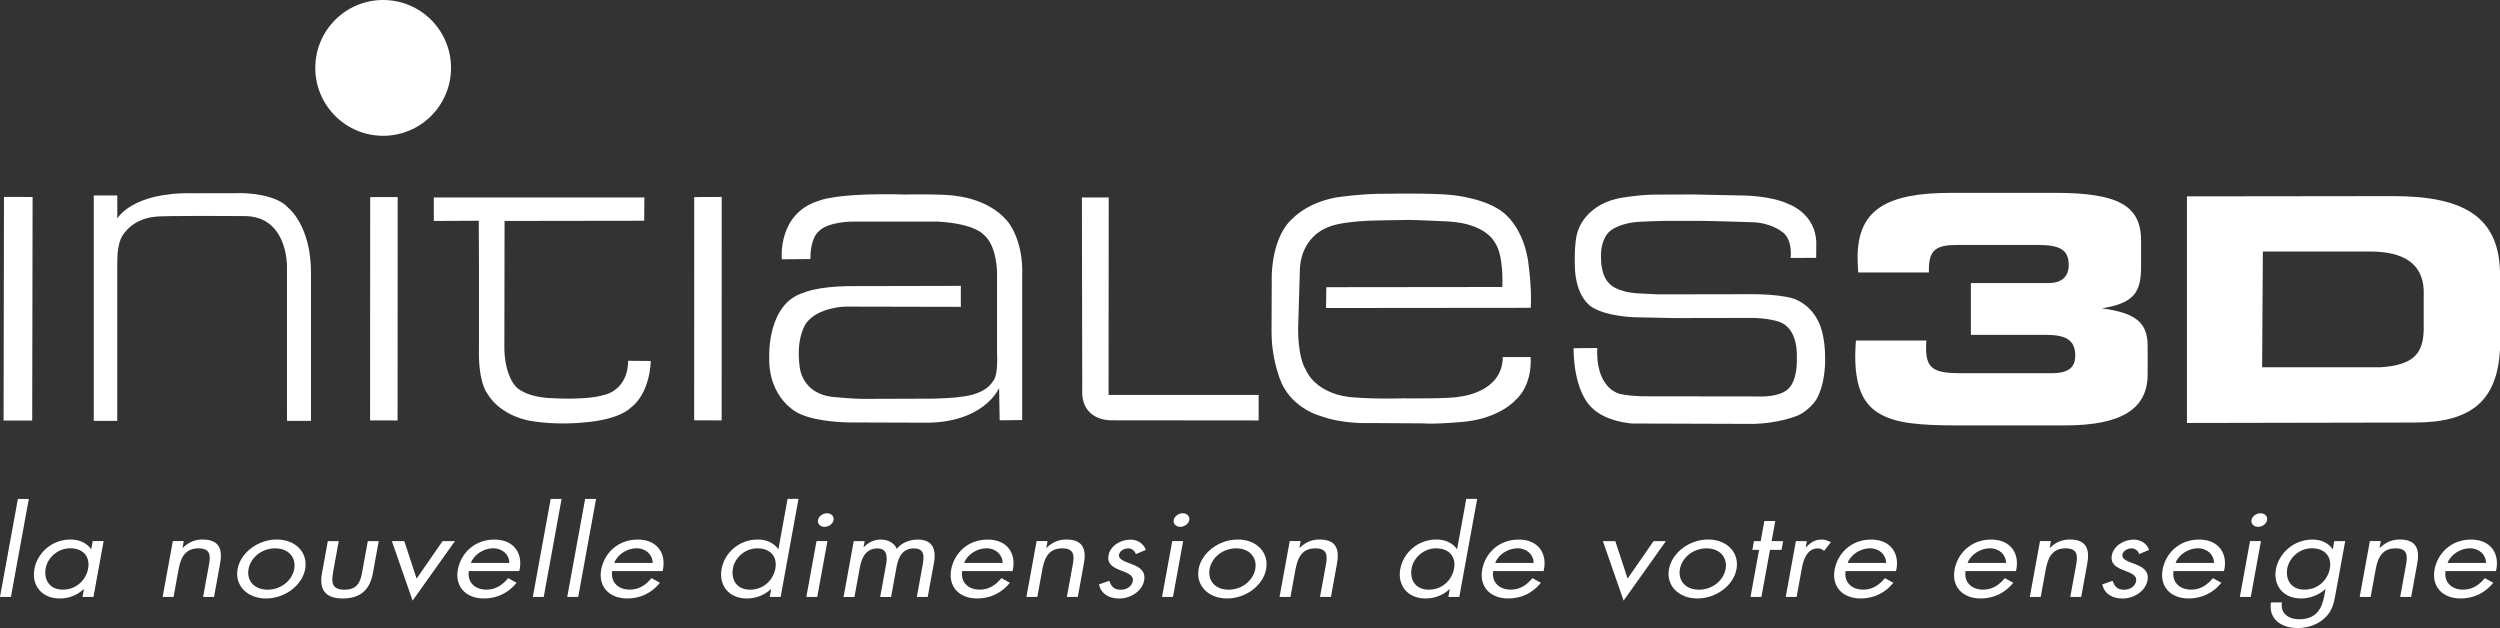 <svg width="203" height="51" viewBox="0 0 203 51" fill="none" xmlns="http://www.w3.org/2000/svg">
<rect x="0" y="0" width="203" height="51" fill="#333333" stroke="none"/>
<g id="Calque_1" clip-path="url(#clip0_100_163)">
<path id="Vector" d="M0.323 15.991L0.292 34.146L2.615 34.15L2.647 15.995L0.323 15.991Z" fill="white"/>
<path id="Vector_2" d="M30.059 16.005L32.292 16.001L32.284 34.14L30.051 34.136L30.059 16.005Z" fill="white"/>
<path id="Vector_3" d="M56.37 16.001L58.602 15.993L58.599 34.136L56.366 34.128L56.37 16.001Z" fill="white"/>
<path id="Vector_4" d="M35.226 17.937V16.036H52.324L52.308 17.925L40.97 17.941L40.954 28.104C40.954 28.104 40.871 30.274 41.904 31.411C41.904 31.411 42.641 32.279 44.897 32.334C44.897 32.334 47.648 32.504 49.01 32.077C49.01 32.077 50.97 31.779 51.01 29.296L52.839 29.312C52.839 29.312 52.839 31.922 51.152 33.158C51.152 33.158 50.285 34.081 47.391 34.306C47.391 34.306 45.206 34.548 43.108 34.179C43.108 34.179 40.669 33.867 39.517 31.878C39.517 31.878 38.82 30.983 38.892 28.247V21.32L38.876 17.925L35.214 17.941L35.226 17.937Z" fill="white"/>
<path id="Vector_5" d="M63.484 21.054C63.484 21.054 63.1 17.351 66.484 16.306C66.484 16.306 67.826 15.644 73.488 15.795C73.488 15.795 76.809 15.731 77.68 15.921C77.68 15.921 80.277 16.135 81.789 17.945C81.789 17.945 83.131 19.415 83.001 22.46V34.108L81.172 34.128L81.128 31.51C81.128 31.51 79.893 34.429 74.913 34.322L69.082 34.302C69.082 34.302 66.378 34.322 64.846 33.558C64.846 33.558 62.355 32.449 62.462 28.916C62.462 28.916 62.292 24.635 65.273 23.763C65.273 23.763 66.294 23.272 68.891 23.233L78.02 23.213V24.916L68.634 24.896C68.634 24.896 66.441 24.94 65.483 26.215C65.483 26.215 64.612 27.3 64.929 29.748C64.929 29.748 65.055 32.005 67.716 32.239C67.716 32.239 69.291 32.389 70.016 32.389L75.784 32.37C75.784 32.37 77.506 32.326 77.997 32.219C77.997 32.219 79.956 32.112 80.637 30.94C80.637 30.94 81.065 30.643 80.958 28.575V22.06C80.958 22.06 80.938 19.91 79.873 19.058C79.873 19.058 79.192 18.163 76.148 17.993H69.275C69.275 17.993 67.233 17.973 66.465 18.801C66.465 18.801 65.804 19.268 65.804 21.035L63.484 21.054Z" fill="white"/>
<path id="Vector_6" d="M87.854 16.036H90.027L90.016 32.069H102.201V34.14L90.273 34.128C90.273 34.128 87.712 34.271 87.878 31.526L87.85 16.036H87.854Z" fill="white"/>
<path id="Vector_7" d="M107.7 23.32L121.987 23.304C121.987 23.304 122.145 20.722 121.35 19.64C121.35 19.64 120.625 18.155 117.624 17.985C117.624 17.985 115.051 17.858 114.473 17.858C113.895 17.858 111.876 17.902 111.876 17.902C111.876 17.902 108.776 17.91 107.613 18.547C107.613 18.547 105.704 19.284 105.554 21.775L105.412 26.567C105.412 26.567 105.328 28.924 106.065 30.088C106.065 30.088 106.746 31.863 109.513 32.231C109.513 32.231 110.974 32.417 113.982 32.346C113.982 32.346 117.727 32.389 118.452 32.219C118.452 32.219 121.999 31.934 122.027 28.995H124.283C124.283 28.995 124.525 31.197 123.004 32.544C123.004 32.544 121.769 33.922 119.002 34.235C119.002 34.235 116.662 34.469 115.538 34.378L111.14 34.35C111.14 34.35 109.018 34.449 107.197 33.768C107.197 33.768 105.039 33.213 104.073 31.126C104.073 31.126 103.365 29.593 103.266 27.534L103.25 26.951L103.266 22.409C103.266 22.409 103.25 19.201 104.984 17.724C104.984 17.724 106.104 16.476 108.476 16.036C108.476 16.036 110.51 15.711 112.684 15.731C112.684 15.731 116.453 15.668 117.878 15.838C117.878 15.838 121.065 16.092 122.454 17.613C122.454 17.613 123.646 18.69 124.058 21.035C124.058 21.035 124.398 23.149 124.299 24.995L107.672 25.011L107.7 23.292V23.32Z" fill="white"/>
<path id="Vector_8" d="M127.786 28.274L129.702 28.262C129.702 28.262 129.421 31.142 131.373 31.934C131.373 31.934 131.82 32.124 133.352 32.179L142.675 32.191C142.675 32.191 144.698 32.33 145.348 31.415C145.348 31.415 145.965 30.809 145.902 28.975C145.902 28.975 146.072 26.579 144.35 26.092C144.35 26.092 143.455 25.803 142.137 25.815L135.922 25.827L132.77 25.763C132.77 25.763 130.494 25.712 129.279 24.944C129.279 24.944 128.075 24.306 127.897 22.017C127.897 22.017 127.747 19.696 128.15 18.686C128.15 18.686 128.788 16.472 131.832 16.036C131.832 16.036 133.321 15.783 134.599 15.803L137.43 15.791L141.642 15.878C141.642 15.878 143.887 15.898 145.304 16.603C145.304 16.603 147.466 17.379 147.485 19.763L147.473 20.936L145.399 20.947C145.399 20.947 145.601 19.383 144.667 18.797C144.667 18.797 143.74 18.04 142.133 18.04C142.133 18.04 138.515 17.922 137.865 17.933H135.162C135.162 17.933 133.012 17.985 132.596 18.06C132.596 18.06 131.31 18.211 130.637 18.848C130.637 18.848 129.904 19.51 130.007 21.042C130.007 21.042 129.976 22.393 130.708 23.054C130.708 23.054 131.23 23.704 132.972 23.819L134.663 23.902L141.812 23.89C141.812 23.89 144.144 23.827 145.538 24.219C145.538 24.219 147.006 24.579 147.731 26.274C147.731 26.274 148.222 27.316 148.198 29.106C148.198 29.106 148.281 31.086 147.473 32.461C147.473 32.461 146.804 33.514 145.664 33.855C145.664 33.855 144.302 34.366 142.442 34.421L132.545 34.389C132.545 34.389 130.375 34.271 129.223 33.071C129.223 33.071 127.798 31.898 127.774 28.278" fill="white"/>
<path id="Vector_9" d="M156.424 27.645C156.397 27.874 156.397 28.1 156.397 28.278C156.397 29.977 157.097 30.306 159.251 30.306H166.579C167.921 30.306 168.511 29.874 168.511 28.86C168.511 27.645 167.782 27.189 166.131 27.189H160.035V22.983H166.357C167.39 22.983 167.98 22.476 167.98 21.514C167.98 20.27 167.252 19.89 165.462 19.89H158.918C157.212 19.89 156.626 20.294 156.626 21.894V22.124H150.89C150.862 21.72 150.835 21.312 150.835 20.931C150.835 17.054 153.127 15.66 158.443 15.66H166.864C171.927 15.66 173.855 16.65 173.855 19.537V21.692C173.855 23.823 173.186 24.631 170.668 25.039C173.352 25.395 174.389 26.155 174.389 28.08V30.385C174.389 33.249 172.208 34.544 167.648 34.544H158.978C155.957 34.544 153.887 34.393 152.517 33.53C151.175 32.694 150.645 31.197 150.645 28.892C150.645 28.488 150.672 28.08 150.7 27.649H156.432L156.424 27.645Z" fill="white"/>
<path id="Vector_10" d="M203 22.068V28.405C202.767 32.484 200.732 34.31 196.088 34.31L177.581 34.346V15.945L194.346 15.925C200.047 15.925 202.893 17.605 203 22.072M183.744 20.425L183.685 29.823H193.317C195.942 29.633 196.753 28.754 196.805 26.793V23.549C196.702 21.347 195.102 20.456 192.581 20.425H183.744Z" fill="white"/>
<path id="Vector_11" d="M0.887 48.469H0L1.453 40.513H2.34L0.887 48.469Z" fill="white"/>
<path id="Vector_12" d="M7.585 48.469H6.698L6.813 47.843H6.789C6.243 48.346 5.586 48.596 4.853 48.596C3.321 48.596 2.561 47.467 2.791 46.212C3.028 44.921 4.172 43.808 5.74 43.808C6.453 43.808 7.043 44.097 7.387 44.58H7.411L7.529 43.934H8.416L7.589 48.469H7.585ZM3.709 46.152C3.547 47.039 3.994 47.879 5.103 47.879C6.211 47.879 6.991 47.079 7.157 46.16C7.324 45.253 6.801 44.52 5.701 44.52C4.667 44.52 3.86 45.301 3.705 46.152H3.709Z" fill="white"/>
<path id="Vector_13" d="M14.818 44.485H14.841C15.289 44.049 15.807 43.808 16.453 43.808C17.898 43.808 18.064 44.715 17.87 45.776L17.379 48.469H16.492L16.959 45.915C17.094 45.182 17.146 44.525 16.112 44.525C14.889 44.525 14.632 45.511 14.485 46.319L14.093 48.469H13.207L14.034 43.934H14.921L14.822 44.485H14.818Z" fill="white"/>
<path id="Vector_14" d="M19.291 46.212C19.533 44.881 20.938 43.808 22.474 43.808C24.01 43.808 25.023 44.877 24.778 46.212C24.537 47.542 23.123 48.596 21.599 48.596C20.075 48.596 19.05 47.542 19.291 46.212ZM20.182 46.204C20.012 47.13 20.633 47.883 21.73 47.883C22.826 47.883 23.721 47.13 23.891 46.204C24.058 45.289 23.444 44.525 22.343 44.525C21.243 44.525 20.348 45.285 20.182 46.204Z" fill="white"/>
<path id="Vector_15" d="M27.05 46.465C26.912 47.226 26.892 47.883 27.969 47.883C29.046 47.883 29.267 47.226 29.406 46.465L29.865 43.938H30.752L30.277 46.552C30.055 47.76 29.382 48.596 27.838 48.596C26.294 48.596 25.926 47.756 26.144 46.552L26.619 43.938H27.506L27.046 46.465H27.05Z" fill="white"/>
<path id="Vector_16" d="M33.828 46.984L35.938 43.938H36.94L33.503 48.77L31.821 43.938H32.83L33.828 46.984Z" fill="white"/>
<path id="Vector_17" d="M38.072 46.366C37.929 47.206 38.495 47.879 39.505 47.879C40.261 47.879 40.819 47.483 41.263 46.944L41.947 47.321C41.298 48.133 40.372 48.596 39.307 48.596C37.751 48.596 36.94 47.562 37.177 46.263C37.422 44.921 38.523 43.812 40.154 43.812C41.785 43.812 42.502 45.02 42.165 46.37H38.068L38.072 46.366ZM41.358 45.709C41.358 45.051 40.819 44.52 40.043 44.52C39.267 44.52 38.468 45.051 38.238 45.709H41.358Z" fill="white"/>
<path id="Vector_18" d="M44.152 48.469H43.266L44.715 40.513H45.601L44.152 48.469Z" fill="white"/>
<path id="Vector_19" d="M46.951 48.469H46.06L47.513 40.513H48.4L46.951 48.469Z" fill="white"/>
<path id="Vector_20" d="M49.711 46.366C49.568 47.206 50.135 47.879 51.144 47.879C51.9 47.879 52.458 47.483 52.902 46.944L53.587 47.321C52.937 48.133 52.011 48.596 50.946 48.596C49.39 48.596 48.579 47.562 48.816 46.263C49.062 44.921 50.162 43.812 51.793 43.812C53.424 43.812 54.137 45.02 53.804 46.37H49.707L49.711 46.366ZM52.997 45.709C52.997 45.051 52.458 44.52 51.682 44.52C50.906 44.52 50.111 45.051 49.877 45.709H52.997Z" fill="white"/>
<path id="Vector_21" d="M62.613 47.843H62.589C62.066 48.334 61.362 48.596 60.653 48.596C59.121 48.596 58.361 47.467 58.591 46.212C58.824 44.921 59.972 43.808 61.54 43.808C62.241 43.808 62.854 44.097 63.187 44.58H63.211L63.951 40.508H64.838L63.389 48.469H62.502L62.617 47.843H62.613ZM59.513 46.156C59.351 47.043 59.798 47.883 60.907 47.883C62.015 47.883 62.795 47.083 62.961 46.164C63.127 45.257 62.605 44.525 61.504 44.525C60.471 44.525 59.663 45.305 59.509 46.156H59.513Z" fill="white"/>
<path id="Vector_22" d="M66.361 48.469H65.475L66.302 43.934H67.189L66.361 48.469ZM67.688 42.227C67.632 42.536 67.3 42.778 66.955 42.778C66.611 42.778 66.365 42.536 66.421 42.227C66.476 41.926 66.809 41.677 67.153 41.677C67.498 41.677 67.739 41.926 67.688 42.227Z" fill="white"/>
<path id="Vector_23" d="M70.119 44.429H70.142C70.487 44.053 70.978 43.812 71.508 43.812C72.118 43.812 72.625 44.093 72.815 44.564C73.219 44.061 73.883 43.812 74.517 43.812C75.851 43.812 76.009 44.758 75.835 45.713L75.332 48.473H74.446L74.925 45.839C75.032 45.249 75.119 44.529 74.208 44.529C73.187 44.529 72.918 45.388 72.795 46.073L72.355 48.477H71.469L71.94 45.903C72.043 45.344 72.11 44.532 71.255 44.532C70.21 44.532 69.933 45.447 69.81 46.133L69.382 48.477H68.496L69.323 43.942H70.21L70.119 44.433V44.429Z" fill="white"/>
<path id="Vector_24" d="M78.127 46.366C77.985 47.206 78.551 47.879 79.561 47.879C80.317 47.879 80.875 47.483 81.318 46.944L82.003 47.321C81.354 48.133 80.427 48.596 79.362 48.596C77.807 48.596 76.995 47.562 77.233 46.263C77.478 44.921 78.579 43.812 80.21 43.812C81.841 43.812 82.553 45.02 82.221 46.37H78.123L78.127 46.366ZM81.409 45.709C81.409 45.051 80.871 44.52 80.095 44.52C79.319 44.52 78.523 45.051 78.29 45.709H81.409Z" fill="white"/>
<path id="Vector_25" d="M84.956 44.485H84.98C85.427 44.049 85.946 43.808 86.591 43.808C88.036 43.808 88.202 44.715 88.008 45.776L87.517 48.469H86.63L87.098 45.915C87.232 45.182 87.284 44.525 86.251 44.525C85.027 44.525 84.77 45.511 84.623 46.319L84.231 48.469H83.345L84.172 43.934H85.059L84.96 44.485H84.956Z" fill="white"/>
<path id="Vector_26" d="M92.228 44.988C92.149 44.746 91.923 44.525 91.603 44.525C91.282 44.525 90.922 44.738 90.866 45.028C90.791 45.443 91.361 45.598 91.931 45.82C92.501 46.041 93.044 46.358 92.905 47.123C92.751 47.982 91.836 48.6 90.87 48.6C89.992 48.6 89.386 48.164 89.235 47.451L90.079 47.162C90.225 47.586 90.423 47.887 91.013 47.887C91.492 47.887 91.908 47.606 91.983 47.194C92.169 46.18 89.75 46.529 90.011 45.099C90.15 44.338 90.957 43.816 91.801 43.816C92.402 43.816 92.889 44.184 93.036 44.655L92.232 44.992L92.228 44.988Z" fill="white"/>
<path id="Vector_27" d="M95.245 48.469H94.358L95.186 43.934H96.073L95.245 48.469ZM96.571 42.227C96.516 42.536 96.183 42.778 95.839 42.778C95.495 42.778 95.249 42.536 95.305 42.227C95.36 41.926 95.692 41.677 96.037 41.677C96.381 41.677 96.623 41.926 96.571 42.227Z" fill="white"/>
<path id="Vector_28" d="M97.324 46.212C97.565 44.881 98.971 43.808 100.507 43.808C102.043 43.808 103.056 44.877 102.811 46.212C102.569 47.542 101.156 48.596 99.636 48.596C98.115 48.596 97.086 47.542 97.328 46.212M98.218 46.204C98.048 47.13 98.67 47.883 99.766 47.883C100.863 47.883 101.758 47.13 101.928 46.204C102.094 45.289 101.48 44.525 100.38 44.525C99.279 44.525 98.385 45.285 98.218 46.204Z" fill="white"/>
<path id="Vector_29" d="M105.51 44.485H105.534C105.981 44.049 106.5 43.808 107.145 43.808C108.59 43.808 108.756 44.715 108.562 45.776L108.072 48.469H107.185L107.652 45.915C107.786 45.182 107.838 44.525 106.805 44.525C105.585 44.525 105.328 45.511 105.178 46.319L104.786 48.469H103.899L104.726 43.934H105.613L105.514 44.485H105.51Z" fill="white"/>
<path id="Vector_30" d="M117.723 47.843H117.699C117.177 48.334 116.472 48.596 115.763 48.596C114.231 48.596 113.471 47.467 113.701 46.212C113.938 44.921 115.083 43.808 116.65 43.808C117.351 43.808 117.965 44.097 118.297 44.58H118.321L119.061 40.508H119.948L118.495 48.469H117.608L117.723 47.843ZM114.623 46.156C114.461 47.043 114.908 47.883 116.017 47.883C117.125 47.883 117.905 47.083 118.071 46.164C118.238 45.257 117.715 44.525 116.615 44.525C115.581 44.525 114.774 45.305 114.619 46.156H114.623Z" fill="white"/>
<path id="Vector_31" d="M121.247 46.366C121.104 47.206 121.67 47.879 122.68 47.879C123.436 47.879 123.994 47.483 124.437 46.944L125.122 47.321C124.477 48.133 123.547 48.596 122.482 48.596C120.926 48.596 120.114 47.562 120.352 46.263C120.597 44.921 121.698 43.812 123.329 43.812C124.96 43.812 125.672 45.02 125.34 46.37H121.243L121.247 46.366ZM124.532 45.709C124.532 45.051 123.994 44.52 123.218 44.52C122.442 44.52 121.642 45.051 121.413 45.709H124.532Z" fill="white"/>
<path id="Vector_32" d="M132.161 46.984L134.271 43.938H135.273L131.836 48.77L130.154 43.938H131.163L132.161 46.984Z" fill="white"/>
<path id="Vector_33" d="M135.522 46.212C135.764 44.881 137.169 43.808 138.701 43.808C140.233 43.808 141.25 44.877 141.005 46.212C140.764 47.542 139.35 48.596 137.826 48.596C136.302 48.596 135.277 47.542 135.518 46.212M136.409 46.204C136.239 47.13 136.856 47.883 137.957 47.883C139.057 47.883 139.948 47.13 140.118 46.204C140.285 45.289 139.671 44.525 138.57 44.525C137.47 44.525 136.575 45.285 136.409 46.204Z" fill="white"/>
<path id="Vector_34" d="M143.028 48.469H142.141L142.838 44.651H142.292L142.422 43.938H142.969L143.265 42.307H144.152L143.855 43.938H144.79L144.659 44.651H143.725L143.028 48.469Z" fill="white"/>
<path id="Vector_35" d="M146.619 44.429H146.642C147.019 44.073 147.331 43.812 147.909 43.812C148.21 43.812 148.436 43.899 148.669 44.026L148.119 44.73C147.961 44.623 147.858 44.529 147.624 44.529C146.646 44.529 146.405 45.618 146.298 46.208L145.886 48.473H145L145.827 43.938H146.714L146.623 44.429H146.619Z" fill="white"/>
<path id="Vector_36" d="M149.865 46.366C149.722 47.206 150.288 47.879 151.298 47.879C152.054 47.879 152.612 47.483 153.055 46.944L153.74 47.321C153.095 48.133 152.165 48.596 151.1 48.596C149.544 48.596 148.732 47.562 148.97 46.263C149.215 44.921 150.316 43.812 151.947 43.812C153.578 43.812 154.291 45.02 153.958 46.37H149.861L149.865 46.366ZM153.15 45.709C153.15 45.051 152.612 44.52 151.836 44.52C151.06 44.52 150.261 45.051 150.031 45.709H153.15Z" fill="white"/>
<path id="Vector_37" d="M159.603 46.366C159.461 47.206 160.027 47.879 161.037 47.879C161.793 47.879 162.351 47.483 162.794 46.944L163.479 47.321C162.83 48.133 161.904 48.596 160.839 48.596C159.283 48.596 158.471 47.562 158.709 46.263C158.954 44.921 160.055 43.812 161.686 43.812C163.317 43.812 164.029 45.02 163.697 46.37H159.599L159.603 46.366ZM162.889 45.709C162.889 45.051 162.351 44.52 161.575 44.52C160.799 44.52 159.999 45.051 159.77 45.709H162.889Z" fill="white"/>
<path id="Vector_38" d="M166.433 44.485H166.456C166.9 44.049 167.422 43.808 168.068 43.808C169.512 43.808 169.679 44.715 169.485 45.776L168.994 48.469H168.107L168.574 45.915C168.709 45.182 168.76 44.525 167.727 44.525C166.504 44.525 166.246 45.511 166.1 46.319L165.708 48.469H164.821L165.649 43.934H166.535L166.436 44.485H166.433Z" fill="white"/>
<path id="Vector_39" d="M173.701 44.988C173.622 44.746 173.396 44.525 173.075 44.525C172.755 44.525 172.394 44.738 172.339 45.028C172.264 45.443 172.834 45.598 173.404 45.82C173.974 46.041 174.516 46.358 174.378 47.123C174.219 47.982 173.309 48.6 172.343 48.6C171.464 48.6 170.854 48.164 170.708 47.451L171.547 47.162C171.694 47.586 171.892 47.887 172.482 47.887C172.957 47.887 173.376 47.606 173.451 47.194C173.634 46.18 171.219 46.529 171.48 45.099C171.619 44.338 172.426 43.816 173.269 43.816C173.867 43.816 174.358 44.184 174.505 44.655L173.701 44.992V44.988Z" fill="white"/>
<path id="Vector_40" d="M176.492 46.366C176.349 47.206 176.916 47.879 177.929 47.879C178.681 47.879 179.243 47.483 179.687 46.944L180.376 47.321C179.726 48.133 178.8 48.596 177.731 48.596C176.175 48.596 175.368 47.562 175.601 46.263C175.847 44.921 176.947 43.812 178.578 43.812C180.209 43.812 180.926 45.02 180.589 46.37H176.492V46.366ZM179.778 45.709C179.778 45.051 179.239 44.52 178.463 44.52C177.688 44.52 176.888 45.051 176.658 45.709H179.778Z" fill="white"/>
<path id="Vector_41" d="M182.763 48.469H181.876L182.703 43.934H183.59L182.763 48.469ZM184.089 42.227C184.034 42.536 183.701 42.778 183.357 42.778C183.012 42.778 182.767 42.536 182.822 42.227C182.874 41.926 183.21 41.677 183.555 41.677C183.899 41.677 184.14 41.926 184.089 42.227Z" fill="white"/>
<path id="Vector_42" d="M189.643 48.247C189.512 48.972 189.397 49.598 188.756 50.196C188.17 50.735 187.367 50.996 186.587 50.996C185.134 50.996 184.199 50.196 184.401 48.913H185.292C185.15 49.752 185.755 50.283 186.709 50.283C188.087 50.283 188.546 49.404 188.732 48.382L188.831 47.843H188.808C188.301 48.315 187.561 48.596 186.86 48.596C185.34 48.596 184.576 47.487 184.805 46.224C185.039 44.952 186.222 43.812 187.766 43.812C188.487 43.812 189.069 44.093 189.401 44.584H189.425L189.544 43.938H190.431L189.643 48.251V48.247ZM185.728 46.152C185.565 47.039 186.013 47.879 187.125 47.879C188.237 47.879 189.013 47.079 189.184 46.16C189.35 45.253 188.827 44.52 187.727 44.52C186.694 44.52 185.886 45.301 185.728 46.152Z" fill="white"/>
<path id="Vector_43" d="M193.226 44.485H193.249C193.693 44.049 194.215 43.808 194.861 43.808C196.306 43.808 196.472 44.715 196.278 45.776L195.787 48.469H194.896L195.359 45.915C195.494 45.182 195.545 44.525 194.516 44.525C193.293 44.525 193.036 45.511 192.889 46.319L192.497 48.469H191.606L192.434 43.934H193.321L193.222 44.485H193.226Z" fill="white"/>
<path id="Vector_44" d="M198.578 46.366C198.436 47.206 199.002 47.879 200.011 47.879C200.767 47.879 201.329 47.483 201.769 46.944L202.454 47.321C201.808 48.133 200.878 48.596 199.813 48.596C198.257 48.596 197.446 47.562 197.683 46.263C197.929 44.921 199.029 43.812 200.66 43.812C202.291 43.812 203.008 45.02 202.671 46.37H198.574L198.578 46.366ZM201.864 45.709C201.864 45.051 201.325 44.52 200.55 44.52C199.774 44.52 198.978 45.051 198.744 45.709H201.864Z" fill="white"/>
<path id="Vector_45" d="M36.623 5.513C36.623 8.559 34.157 11.026 31.112 11.026C28.068 11.026 25.602 8.559 25.602 5.513C25.602 2.467 28.068 0 31.112 0C34.157 0 36.623 2.467 36.623 5.513Z" fill="white"/>
<path id="Vector_46" d="M7.613 34.176V15.874H9.525V17.747C9.525 17.747 10.697 15.585 15.677 15.692L19.707 15.684C19.707 15.684 22.367 15.704 23.389 16.856C23.389 16.856 25.253 18.29 25.253 22.136V34.176H23.305L23.302 21.601C23.302 21.601 23.361 17.502 19.786 17.545C19.786 17.545 13.084 17.494 12.593 17.601C12.593 17.601 11.069 17.656 10.119 18.892C9.561 19.518 9.521 20.65 9.521 21.439V34.172H7.617L7.613 34.176Z" fill="white"/>
</g>
<defs>
<clipPath id="clip0_100_163">
<rect width="203" height="51" fill="white"/>
</clipPath>
</defs>
</svg>

